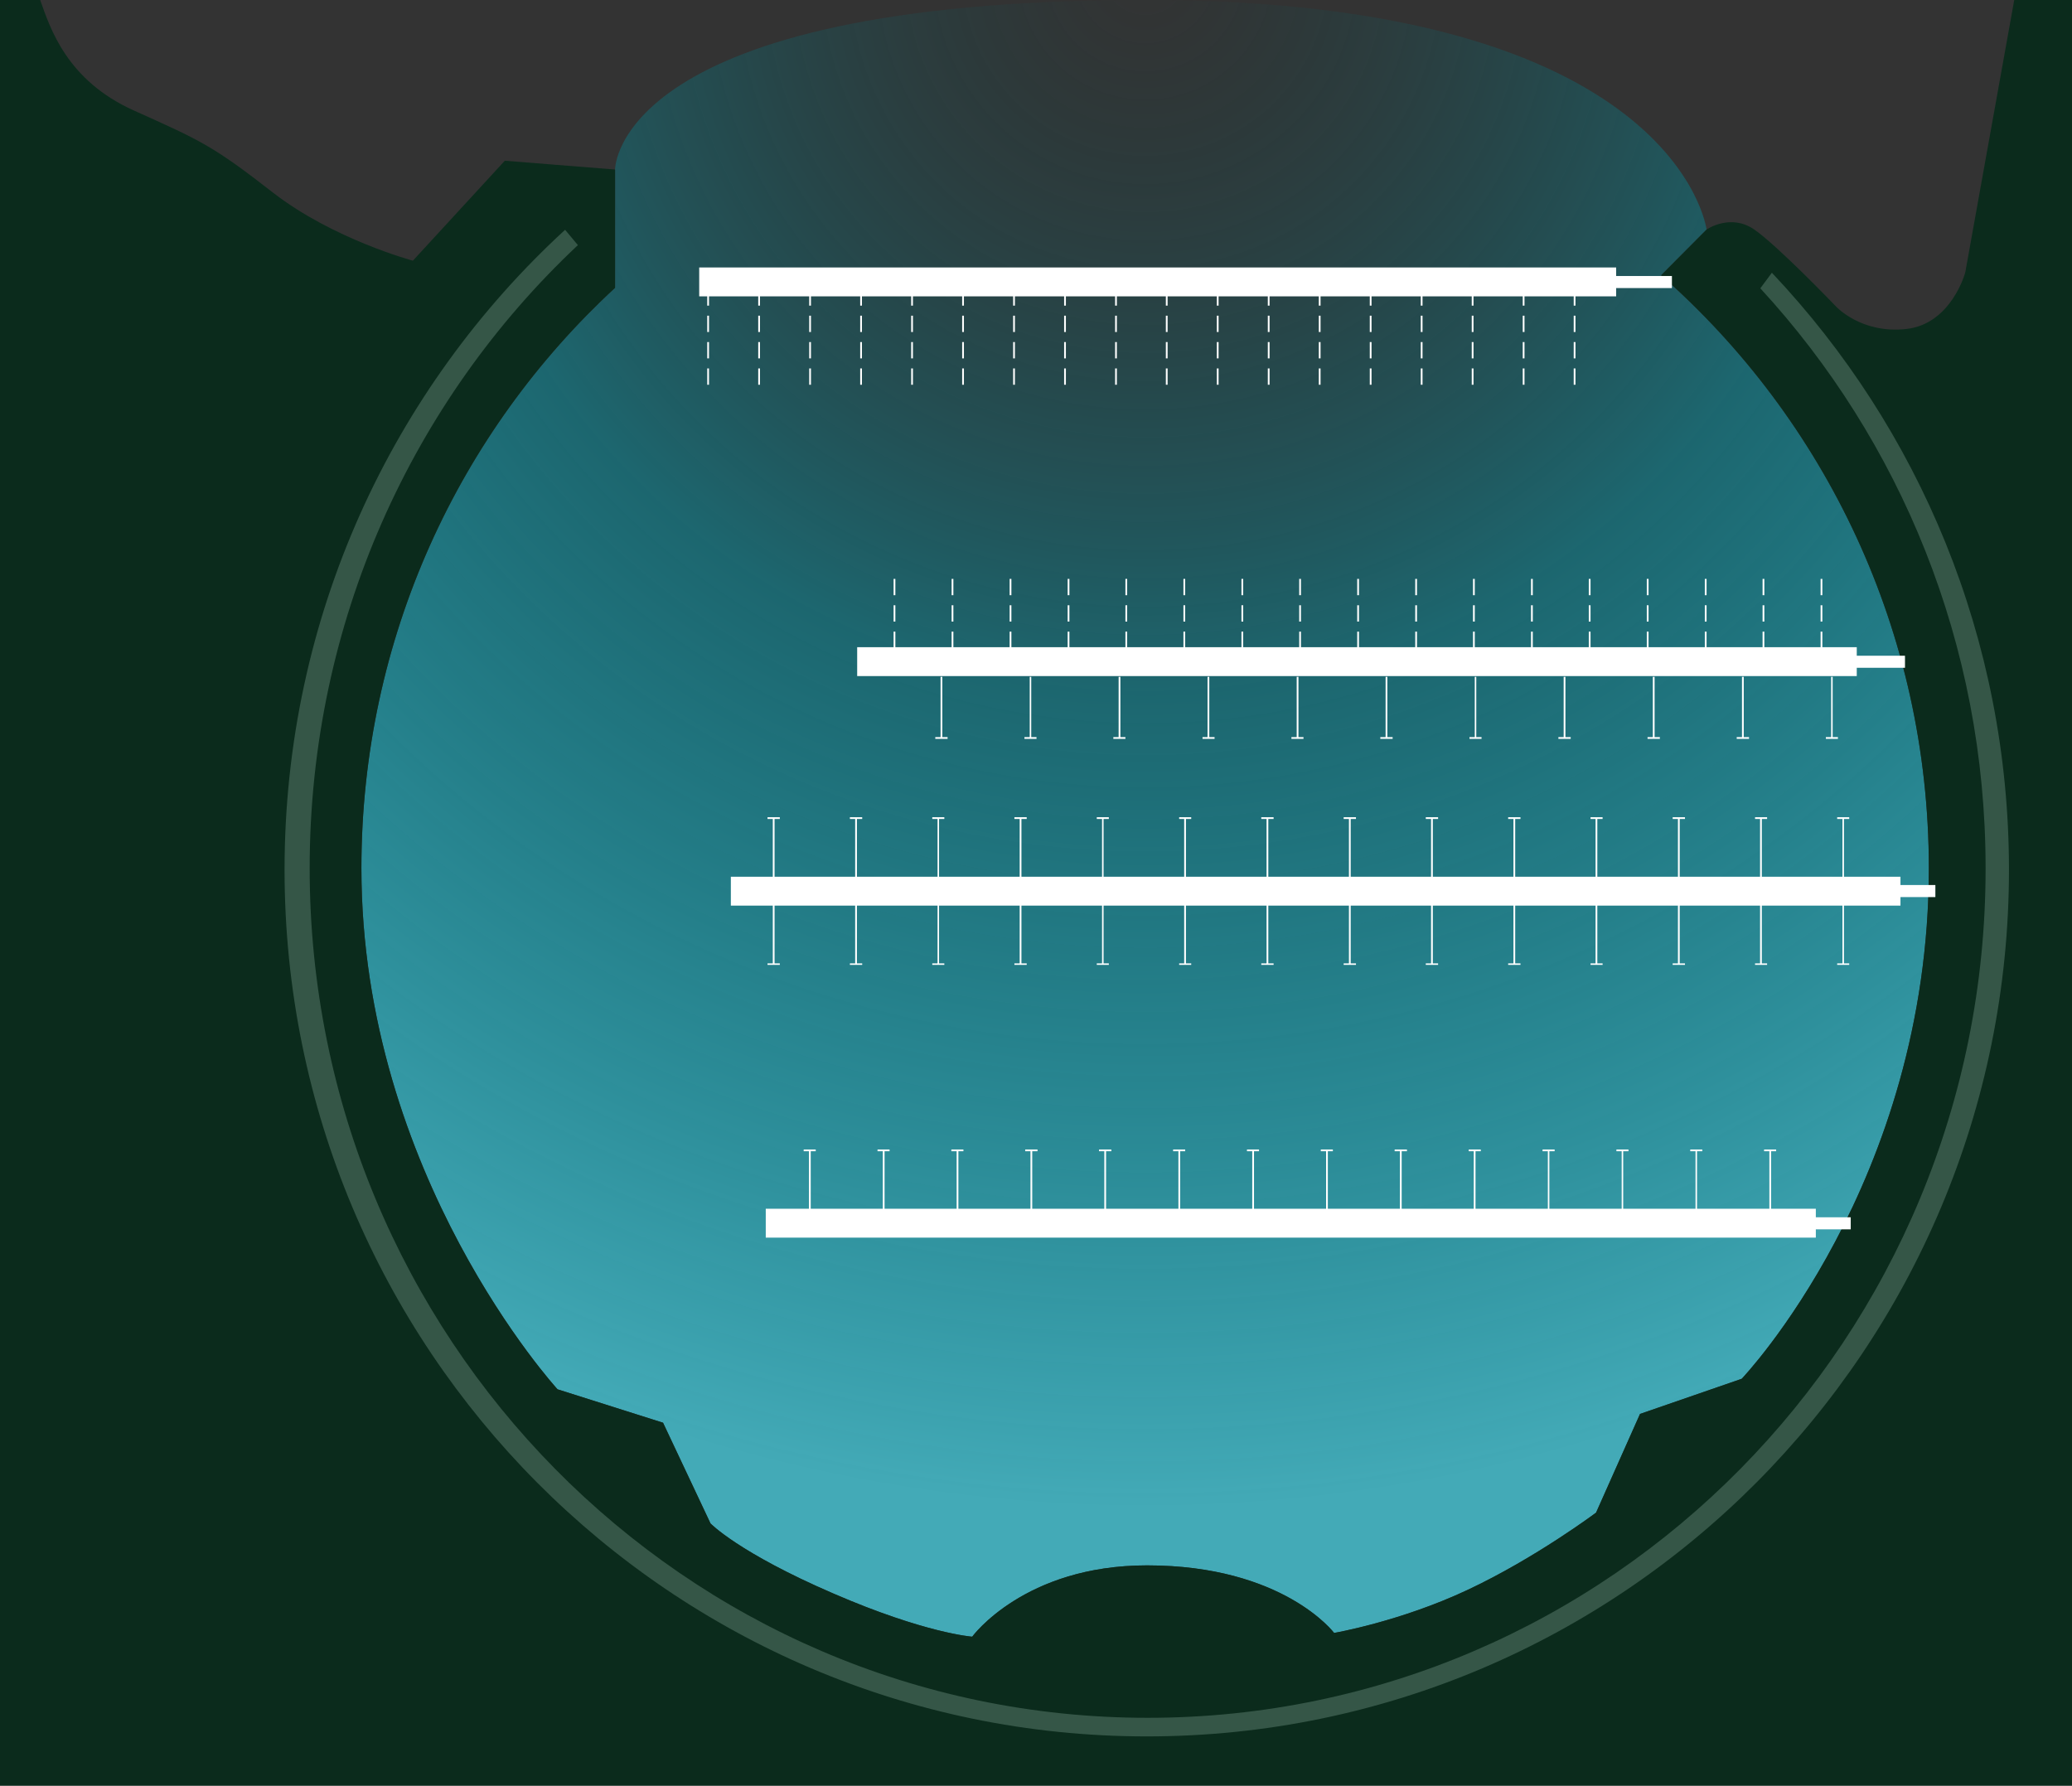 <?xml version="1.0" encoding="utf-8"?>
<!-- Generator: Adobe Illustrator 21.0.1, SVG Export Plug-In . SVG Version: 6.00 Build 0)  -->
<svg version="1.1" id="Слой_1" xmlns="http://www.w3.org/2000/svg" xmlns:xlink="http://www.w3.org/1999/xlink" x="0px" y="0px"
	 viewBox="0 0 825 711" style="enable-background:new 0 0 825 711;" xml:space="preserve">
<rect x="0" y="0" width="825" height="711" fill="#333333" stroke="none"/>
<style type="text/css">
	.st0{fill:url(#SVGID_1_);}
	.st1{fill:#0B2B1C;}
	.st2{fill:#355647;}
	.st3{display:none;fill:#FFFFFF;}
	.st4{fill:#FFFFFF;}
</style>
<radialGradient id="SVGID_1_" cx="455.995" cy="724.861" r="1021.471" gradientTransform="matrix(1 0 0 -1 0 714)" gradientUnits="userSpaceOnUse">
	<stop  offset="0" style="stop-color:#025256;stop-opacity:0"/>
	<stop  offset="0.28" style="stop-color:#069AAB;stop-opacity:0.5"/>
	<stop  offset="0.599" style="stop-color:#43AAB7"/>
</radialGradient>
<path class="st0" d="M679.5,91.4l-18.1,18.2C726.7,167.1,768,251.5,768,345.7C768,471,693.5,549,693.5,549L653,563l-17.5,39.3
	c0,0-24,18-51,30.7s-53.3,17.2-53.3,17.2s-20.2-26.9-74.5-26.9c-48.9,0-69.6,28.4-69.6,28.4s-18.6-1.3-55.3-17.2
	c-37.8-16.3-48.9-27.9-48.9-27.9L264,566.5l-42-13.3c0,0-78.1-85.2-78.1-207.5c0-91.5,38.9-173.8,101-231.1V67.5
	c0,0-0.6-67.5,211.2-67.5S679.5,91.4,679.5,91.4z"/>
<path class="st1" d="M802,0l-19.5,108.5c0,0-5.5,20.5-23.5,22.5s-28-9-28-9s-23-24-32.5-30.6s-19,0-19,0l-18.1,18.2
	C726.7,167.1,768,251.5,768,345.7C768,471,693.5,549,693.5,549L653,563l-17.5,39.3c0,0-24,18-51,30.7s-53.3,17.2-53.3,17.2
	s-20.2-26.9-74.5-26.9c-48.9,0-69.6,28.4-69.6,28.4s-18.6-1.3-55.3-17.2c-37.8-16.3-48.9-27.9-48.9-27.9L264,566.5l-42-13.3
	c0,0-78.1-85.2-78.1-207.5c0-91.5,38.9-173.8,101-231.1V67.5L201,64l-36.6,39.8c0,0-31.7-8.5-55.7-27.1C84.7,58,80,56,53.3,44
	S20,11.3,16,0H0v711h825V0H802z"/>
<path class="st2" d="M700.9,114.8c55.7,60.5,89.7,141.6,89.7,230.9C790.7,532.5,641.3,684,457,684c-184.3,0-333.7-151.5-333.7-338.3
	c0-98,41.1-186.4,106.8-248.1l-5.1-6.1c-68.7,63.1-111.7,153.9-111.7,254.8c0,190.6,153.7,345.1,343.3,345.1
	c189.6,0,343.3-154.5,343.3-345.1c0-92.1-35.9-175.8-94.4-237.7L700.9,114.8z"/>
<rect x="332.9" y="460.1" class="st3" width="27.8" height="19.5"/>
<g>
	<rect x="378.9" y="230.5" class="st4" width="0.7" height="6.5"/>
	<rect x="378.9" y="251.5" class="st4" width="0.7" height="6.5"/>
	<rect x="378.9" y="241" class="st4" width="0.7" height="6.5"/>
</g>
<g>
	<rect x="355.8" y="230.5" class="st4" width="0.7" height="6.5"/>
	<rect x="355.8" y="251.5" class="st4" width="0.7" height="6.5"/>
	<rect x="355.8" y="241" class="st4" width="0.7" height="6.5"/>
</g>
<g>
	<rect x="402" y="230.5" class="st4" width="0.7" height="6.5"/>
	<rect x="402" y="251.5" class="st4" width="0.7" height="6.5"/>
	<rect x="402" y="241" class="st4" width="0.7" height="6.5"/>
</g>
<g>
	<rect x="425.1" y="230.5" class="st4" width="0.7" height="6.5"/>
	<rect x="425.1" y="251.5" class="st4" width="0.7" height="6.5"/>
	<rect x="425.1" y="241" class="st4" width="0.7" height="6.5"/>
</g>
<g>
	<rect x="448.1" y="230.5" class="st4" width="0.7" height="6.5"/>
	<rect x="448.1" y="251.5" class="st4" width="0.7" height="6.5"/>
	<rect x="448.1" y="241" class="st4" width="0.7" height="6.5"/>
</g>
<g>
	<rect x="471.2" y="230.5" class="st4" width="0.7" height="6.5"/>
	<rect x="471.2" y="251.5" class="st4" width="0.7" height="6.5"/>
	<rect x="471.2" y="241" class="st4" width="0.7" height="6.5"/>
</g>
<g>
	<rect x="494.3" y="230.5" class="st4" width="0.7" height="6.5"/>
	<rect x="494.3" y="251.5" class="st4" width="0.7" height="6.5"/>
	<rect x="494.3" y="241" class="st4" width="0.7" height="6.5"/>
</g>
<g>
	<rect x="517.3" y="230.5" class="st4" width="0.7" height="6.5"/>
	<rect x="517.3" y="251.5" class="st4" width="0.7" height="6.5"/>
	<rect x="517.3" y="241" class="st4" width="0.7" height="6.5"/>
</g>
<g>
	<rect x="540.4" y="230.5" class="st4" width="0.7" height="6.5"/>
	<rect x="540.4" y="251.5" class="st4" width="0.7" height="6.5"/>
	<rect x="540.4" y="241" class="st4" width="0.7" height="6.5"/>
</g>
<g>
	<rect x="563.5" y="230.5" class="st4" width="0.7" height="6.5"/>
	<rect x="563.5" y="251.5" class="st4" width="0.7" height="6.5"/>
	<rect x="563.5" y="241" class="st4" width="0.7" height="6.5"/>
</g>
<g>
	<rect x="586.5" y="230.5" class="st4" width="0.7" height="6.5"/>
	<rect x="586.5" y="251.5" class="st4" width="0.7" height="6.5"/>
	<rect x="586.5" y="241" class="st4" width="0.7" height="6.5"/>
</g>
<g>
	<rect x="609.6" y="230.5" class="st4" width="0.7" height="6.5"/>
	<rect x="609.6" y="251.5" class="st4" width="0.7" height="6.5"/>
	<rect x="609.6" y="241" class="st4" width="0.7" height="6.5"/>
</g>
<g>
	<rect x="632.6" y="230.5" class="st4" width="0.7" height="6.5"/>
	<rect x="632.6" y="251.5" class="st4" width="0.7" height="6.5"/>
	<rect x="632.6" y="241" class="st4" width="0.7" height="6.5"/>
</g>
<g>
	<rect x="655.7" y="230.5" class="st4" width="0.7" height="6.5"/>
	<rect x="655.7" y="251.5" class="st4" width="0.7" height="6.5"/>
	<rect x="655.7" y="241" class="st4" width="0.7" height="6.5"/>
</g>
<g>
	<rect x="678.8" y="230.5" class="st4" width="0.7" height="6.5"/>
	<rect x="678.8" y="251.5" class="st4" width="0.7" height="6.5"/>
	<rect x="678.8" y="241" class="st4" width="0.7" height="6.5"/>
</g>
<g>
	<rect x="701.8" y="230.5" class="st4" width="0.7" height="6.5"/>
	<rect x="701.8" y="251.5" class="st4" width="0.7" height="6.5"/>
	<rect x="701.8" y="241" class="st4" width="0.7" height="6.5"/>
</g>
<g>
	<rect x="724.9" y="230.5" class="st4" width="0.7" height="6.5"/>
	<rect x="724.9" y="251.5" class="st4" width="0.7" height="6.5"/>
	<rect x="724.9" y="241" class="st4" width="0.7" height="6.5"/>
</g>
<polygon class="st4" points="729.7,293.5 729.7,269.5 729.1,269.5 729.1,293.5 727,293.5 727,294.2 731.8,294.2 731.8,293.5 "/>
<polygon class="st4" points="694.3,293.5 694.3,269.5 693.6,269.5 693.6,293.5 691.5,293.5 691.5,294.2 696.4,294.2 696.4,293.5 "/>
<polygon class="st4" points="658.8,293.5 658.8,269.5 658.1,269.5 658.1,293.5 656,293.5 656,294.2 660.9,294.2 660.9,293.5 "/>
<polygon class="st4" points="623.3,293.5 623.3,269.5 622.6,269.5 622.6,293.5 620.5,293.5 620.5,294.2 625.4,294.2 625.4,293.5 "/>
<polygon class="st4" points="587.8,293.5 587.8,269.5 587.2,269.5 587.2,293.5 585.1,293.5 585.1,294.2 589.9,294.2 589.9,293.5 "/>
<polygon class="st4" points="552.4,293.5 552.4,269.5 551.7,269.5 551.7,293.5 549.6,293.5 549.6,294.2 554.5,294.2 554.5,293.5 "/>
<polygon class="st4" points="517,293.5 517,269.5 516.3,269.5 516.3,293.5 514.2,293.5 514.2,294.2 519,294.2 519,293.5 "/>
<polygon class="st4" points="481.5,293.5 481.5,269.5 480.8,269.5 480.8,293.5 478.8,293.5 478.8,294.2 483.6,294.2 483.6,293.5 "/>
<polygon class="st4" points="446.1,293.5 446.1,269.5 445.4,269.5 445.4,293.5 443.3,293.5 443.3,294.2 448.1,294.2 448.1,293.5 "/>
<polygon class="st4" points="410.6,293.5 410.6,269.5 410,269.5 410,293.5 407.9,293.5 407.9,294.2 412.7,294.2 412.7,293.5 "/>
<polygon class="st4" points="375.2,293.5 375.2,269.5 374.5,269.5 374.5,293.5 372.4,293.5 372.4,294.2 377.3,294.2 377.3,293.5 "/>
<g>
	<polygon class="st4" points="305.6,326.1 307.7,326.1 307.7,350.1 308.4,350.1 308.4,326.1 310.5,326.1 310.5,325.4 305.6,325.4 	
		"/>
	<polygon class="st4" points="338.4,326.1 340.5,326.1 340.5,350.1 341.2,350.1 341.2,326.1 343.3,326.1 343.3,325.4 338.4,325.4 	
		"/>
	<polygon class="st4" points="371.2,326.1 373.3,326.1 373.3,350.1 373.9,350.1 373.9,326.1 376,326.1 376,325.4 371.2,325.4 	"/>
	<polygon class="st4" points="403.9,326.1 406,326.1 406,350.1 406.7,350.1 406.7,326.1 408.8,326.1 408.8,325.4 403.9,325.4 	"/>
	<polygon class="st4" points="436.7,326.1 438.8,326.1 438.8,350.1 439.4,350.1 439.4,326.1 441.5,326.1 441.5,325.4 436.7,325.4 	
		"/>
	<polygon class="st4" points="469.5,326.1 471.5,326.1 471.5,350.1 472.2,350.1 472.2,326.1 474.3,326.1 474.3,325.4 469.5,325.4 	
		"/>
	<polygon class="st4" points="502.2,326.1 504.3,326.1 504.3,350.1 505,350.1 505,326.1 507.1,326.1 507.1,325.4 502.2,325.4 	"/>
	<polygon class="st4" points="535,326.1 537.1,326.1 537.1,350.1 537.8,350.1 537.8,326.1 539.9,326.1 539.9,325.4 535,325.4 	"/>
	<polygon class="st4" points="567.7,326.1 569.8,326.1 569.8,350.1 570.5,350.1 570.5,326.1 572.6,326.1 572.6,325.4 567.7,325.4 	
		"/>
	<polygon class="st4" points="600.5,326.1 602.6,326.1 602.6,350.1 603.3,350.1 603.3,326.1 605.4,326.1 605.4,325.4 600.5,325.4 	
		"/>
	<polygon class="st4" points="633.3,326.1 635.3,326.1 635.3,350.1 636,350.1 636,326.1 638.1,326.1 638.1,325.4 633.3,325.4 	"/>
	<polygon class="st4" points="666,326.1 668.1,326.1 668.1,350.1 668.8,350.1 668.8,326.1 670.9,326.1 670.9,325.4 666,325.4 	"/>
	<polygon class="st4" points="698.8,326.1 700.8,326.1 700.8,350.1 701.5,350.1 701.5,326.1 703.6,326.1 703.6,325.4 698.8,325.4 	
		"/>
	<polygon class="st4" points="731.5,325.4 731.5,326.1 733.6,326.1 733.6,350.1 734.2,350.1 734.2,326.1 736.3,326.1 736.3,325.4 	
		"/>
</g>
<g>
	<polygon class="st4" points="305.6,383.6 307.7,383.6 307.7,359.6 308.4,359.6 308.4,383.6 310.5,383.6 310.5,384.2 305.6,384.2 	
		"/>
	<polygon class="st4" points="338.4,383.6 340.5,383.6 340.5,359.6 341.2,359.6 341.2,383.6 343.3,383.6 343.3,384.2 338.4,384.2 	
		"/>
	<polygon class="st4" points="371.2,383.6 373.3,383.6 373.3,359.6 373.9,359.6 373.9,383.6 376,383.6 376,384.2 371.2,384.2 	"/>
	<polygon class="st4" points="403.9,383.6 406,383.6 406,359.6 406.7,359.6 406.7,383.6 408.8,383.6 408.8,384.2 403.9,384.2 	"/>
	<polygon class="st4" points="436.7,383.6 438.8,383.6 438.8,359.6 439.4,359.6 439.4,383.6 441.5,383.6 441.5,384.2 436.7,384.2 	
		"/>
	<polygon class="st4" points="469.5,383.6 471.5,383.6 471.5,359.6 472.2,359.6 472.2,383.6 474.3,383.6 474.3,384.2 469.5,384.2 	
		"/>
	<polygon class="st4" points="502.2,383.6 504.3,383.6 504.3,359.6 505,359.6 505,383.6 507.1,383.6 507.1,384.2 502.2,384.2 	"/>
	<polygon class="st4" points="535,383.6 537.1,383.6 537.1,359.6 537.8,359.6 537.8,383.6 539.9,383.6 539.9,384.2 535,384.2 	"/>
	<polygon class="st4" points="567.7,383.6 569.8,383.6 569.8,359.6 570.5,359.6 570.5,383.6 572.6,383.6 572.6,384.2 567.7,384.2 	
		"/>
	<polygon class="st4" points="600.5,383.6 602.6,383.6 602.6,359.6 603.3,359.6 603.3,383.6 605.4,383.6 605.4,384.2 600.5,384.2 	
		"/>
	<polygon class="st4" points="633.3,383.6 635.3,383.6 635.3,359.6 636,359.6 636,383.6 638.1,383.6 638.1,384.2 633.3,384.2 	"/>
	<polygon class="st4" points="666,383.6 668.1,383.6 668.1,359.6 668.8,359.6 668.8,383.6 670.9,383.6 670.9,384.2 666,384.2 	"/>
	<polygon class="st4" points="698.8,383.6 700.8,383.6 700.8,359.6 701.5,359.6 701.5,383.6 703.6,383.6 703.6,384.2 698.8,384.2 	
		"/>
	<polygon class="st4" points="731.5,384.2 731.5,383.6 733.6,383.6 733.6,359.6 734.2,359.6 734.2,383.6 736.3,383.6 736.3,384.2 	
		"/>
</g>
<g>
	<polygon class="st4" points="320,458.4 322.1,458.4 322.1,482.4 322.8,482.4 322.8,458.4 324.8,458.4 324.8,457.7 320,457.7 	"/>
	<polygon class="st4" points="349.4,458.4 351.5,458.4 351.5,482.4 352.2,482.4 352.2,458.4 354.2,458.4 354.2,457.7 349.4,457.7 	
		"/>
	<polygon class="st4" points="378.8,458.4 380.9,458.4 380.9,482.4 381.6,482.4 381.6,458.4 383.6,458.4 383.6,457.7 378.8,457.7 	
		"/>
	<polygon class="st4" points="408.2,458.4 410.3,458.4 410.3,482.4 411,482.4 411,458.4 413.1,458.4 413.1,457.7 408.2,457.7 	"/>
	<polygon class="st4" points="437.6,457.7 437.6,458.4 439.7,458.4 439.7,482.4 440.4,482.4 440.4,458.4 442.5,458.4 442.5,457.7 	
		"/>
</g>
<g>
	<polygon class="st4" points="467.1,458.4 469.2,458.4 469.2,482.4 469.9,482.4 469.9,458.4 471.9,458.4 471.9,457.7 467.1,457.7 	
		"/>
	<polygon class="st4" points="496.5,458.4 498.6,458.4 498.6,482.4 499.3,482.4 499.3,458.4 501.3,458.4 501.3,457.7 496.5,457.7 	
		"/>
	<polygon class="st4" points="525.9,458.4 528,458.4 528,482.4 528.7,482.4 528.7,458.4 530.7,458.4 530.7,457.7 525.9,457.7 	"/>
	<polygon class="st4" points="555.3,458.4 557.4,458.4 557.4,482.4 558.1,482.4 558.1,458.4 560.2,458.4 560.2,457.7 555.3,457.7 	
		"/>
	<polygon class="st4" points="584.8,457.7 584.8,458.4 586.8,458.4 586.8,482.4 587.5,482.4 587.5,458.4 589.6,458.4 589.6,457.7 	
		"/>
</g>
<g>
	<polygon class="st4" points="614.2,458.4 616.3,458.4 616.3,482.4 616.9,482.4 616.9,458.4 619,458.4 619,457.7 614.2,457.7 	"/>
	<polygon class="st4" points="643.6,458.4 645.7,458.4 645.7,482.4 646.3,482.4 646.3,458.4 648.4,458.4 648.4,457.7 643.6,457.7 	
		"/>
	<polygon class="st4" points="673,458.4 675.1,458.4 675.1,482.4 675.7,482.4 675.7,458.4 677.8,458.4 677.8,457.7 673,457.7 	"/>
	<polygon class="st4" points="702.4,458.4 704.5,458.4 704.5,482.4 705.2,482.4 705.2,458.4 707.2,458.4 707.2,457.7 702.4,457.7 	
		"/>
</g>
<polygon class="st4" points="739.3,261.1 739.3,257.7 341.3,257.7 341.3,269.2 739.3,269.2 739.3,265.9 758.5,265.9 758.5,261.1 "/>
<g>
	<rect x="281.6" y="125.7" class="st4" width="0.7" height="6.5"/>
	<rect x="281.6" y="115.2" class="st4" width="0.7" height="6.5"/>
	<rect x="281.6" y="146.7" class="st4" width="0.7" height="6.5"/>
	<rect x="281.6" y="136.2" class="st4" width="0.7" height="6.5"/>
	<rect x="301.9" y="125.7" class="st4" width="0.7" height="6.5"/>
	<rect x="301.9" y="115.2" class="st4" width="0.7" height="6.5"/>
	<rect x="301.9" y="146.7" class="st4" width="0.7" height="6.5"/>
	<rect x="301.9" y="136.2" class="st4" width="0.7" height="6.5"/>
	<rect x="322.2" y="125.7" class="st4" width="0.7" height="6.5"/>
	<rect x="322.2" y="115.2" class="st4" width="0.7" height="6.5"/>
	<rect x="322.2" y="146.7" class="st4" width="0.7" height="6.5"/>
	<rect x="322.2" y="136.2" class="st4" width="0.7" height="6.5"/>
	<rect x="342.5" y="125.7" class="st4" width="0.7" height="6.5"/>
	<rect x="342.5" y="115.2" class="st4" width="0.7" height="6.5"/>
	<rect x="342.5" y="146.7" class="st4" width="0.7" height="6.5"/>
	<rect x="342.5" y="136.2" class="st4" width="0.7" height="6.5"/>
	<rect x="362.8" y="125.7" class="st4" width="0.7" height="6.5"/>
	<rect x="362.8" y="115.2" class="st4" width="0.7" height="6.5"/>
	<rect x="362.8" y="146.7" class="st4" width="0.7" height="6.5"/>
	<rect x="362.8" y="136.2" class="st4" width="0.7" height="6.5"/>
	<rect x="383.1" y="125.7" class="st4" width="0.7" height="6.5"/>
	<rect x="383.1" y="115.2" class="st4" width="0.7" height="6.5"/>
	<rect x="383.1" y="146.7" class="st4" width="0.7" height="6.5"/>
	<rect x="383.1" y="136.2" class="st4" width="0.7" height="6.5"/>
</g>
<g>
	<rect x="403.4" y="125.7" class="st4" width="0.7" height="6.5"/>
	<rect x="403.4" y="115.2" class="st4" width="0.7" height="6.5"/>
	<rect x="403.4" y="146.7" class="st4" width="0.7" height="6.5"/>
	<rect x="403.4" y="136.2" class="st4" width="0.7" height="6.5"/>
	<rect x="423.7" y="125.7" class="st4" width="0.7" height="6.5"/>
	<rect x="423.7" y="115.2" class="st4" width="0.7" height="6.5"/>
	<rect x="423.7" y="146.7" class="st4" width="0.7" height="6.5"/>
	<rect x="423.7" y="136.2" class="st4" width="0.7" height="6.5"/>
	<rect x="444" y="125.7" class="st4" width="0.7" height="6.5"/>
	<rect x="444" y="115.2" class="st4" width="0.7" height="6.5"/>
	<rect x="444" y="146.7" class="st4" width="0.7" height="6.5"/>
	<rect x="444" y="136.2" class="st4" width="0.7" height="6.5"/>
	<rect x="464.2" y="125.7" class="st4" width="0.7" height="6.5"/>
	<rect x="464.2" y="115.2" class="st4" width="0.7" height="6.5"/>
	<rect x="464.2" y="146.7" class="st4" width="0.7" height="6.5"/>
	<rect x="464.2" y="136.2" class="st4" width="0.7" height="6.5"/>
	<rect x="484.5" y="125.7" class="st4" width="0.7" height="6.5"/>
	<rect x="484.5" y="115.2" class="st4" width="0.7" height="6.5"/>
	<rect x="484.5" y="146.7" class="st4" width="0.7" height="6.5"/>
	<rect x="484.5" y="136.2" class="st4" width="0.7" height="6.5"/>
	<rect x="504.8" y="125.7" class="st4" width="0.7" height="6.5"/>
	<rect x="504.8" y="115.2" class="st4" width="0.7" height="6.5"/>
	<rect x="504.8" y="146.7" class="st4" width="0.7" height="6.5"/>
	<rect x="504.8" y="136.2" class="st4" width="0.7" height="6.5"/>
</g>
<g>
	<rect x="525.1" y="125.7" class="st4" width="0.7" height="6.5"/>
	<rect x="525.1" y="115.2" class="st4" width="0.7" height="6.5"/>
	<rect x="525.1" y="146.7" class="st4" width="0.7" height="6.5"/>
	<rect x="525.1" y="136.2" class="st4" width="0.7" height="6.5"/>
	<rect x="545.4" y="125.7" class="st4" width="0.7" height="6.5"/>
	<rect x="545.4" y="115.2" class="st4" width="0.7" height="6.5"/>
	<rect x="545.4" y="146.7" class="st4" width="0.7" height="6.5"/>
	<rect x="545.4" y="136.2" class="st4" width="0.7" height="6.5"/>
	<rect x="565.7" y="125.7" class="st4" width="0.7" height="6.5"/>
	<rect x="565.7" y="115.2" class="st4" width="0.7" height="6.5"/>
	<rect x="565.7" y="146.7" class="st4" width="0.7" height="6.5"/>
	<rect x="565.7" y="136.2" class="st4" width="0.7" height="6.5"/>
	<rect x="586" y="125.7" class="st4" width="0.7" height="6.5"/>
	<rect x="586" y="115.2" class="st4" width="0.7" height="6.5"/>
	<rect x="586" y="146.7" class="st4" width="0.7" height="6.5"/>
	<rect x="586" y="136.2" class="st4" width="0.7" height="6.5"/>
	<rect x="606.3" y="125.7" class="st4" width="0.7" height="6.5"/>
	<rect x="606.3" y="115.2" class="st4" width="0.7" height="6.5"/>
	<rect x="606.3" y="146.7" class="st4" width="0.7" height="6.5"/>
	<rect x="606.3" y="136.2" class="st4" width="0.7" height="6.5"/>
	<rect x="626.6" y="125.7" class="st4" width="0.7" height="6.5"/>
	<rect x="626.6" y="115.2" class="st4" width="0.7" height="6.5"/>
	<rect x="626.6" y="146.7" class="st4" width="0.7" height="6.5"/>
	<rect x="626.6" y="136.2" class="st4" width="0.7" height="6.5"/>
</g>
<polygon class="st4" points="643.5,109.9 643.5,106.5 278.4,106.5 278.4,118 643.5,118 643.5,114.7 665.7,114.7 665.7,109.9 "/>
<polygon class="st4" points="756.7,352.4 756.7,349.1 291,349.1 291,360.6 756.7,360.6 756.7,357.2 770.6,357.2 770.6,352.4 "/>
<polygon class="st4" points="723,484.7 723,481.3 304.9,481.3 304.9,492.8 723,492.8 723,489.5 736.9,489.5 736.9,484.7 "/>
</svg>
